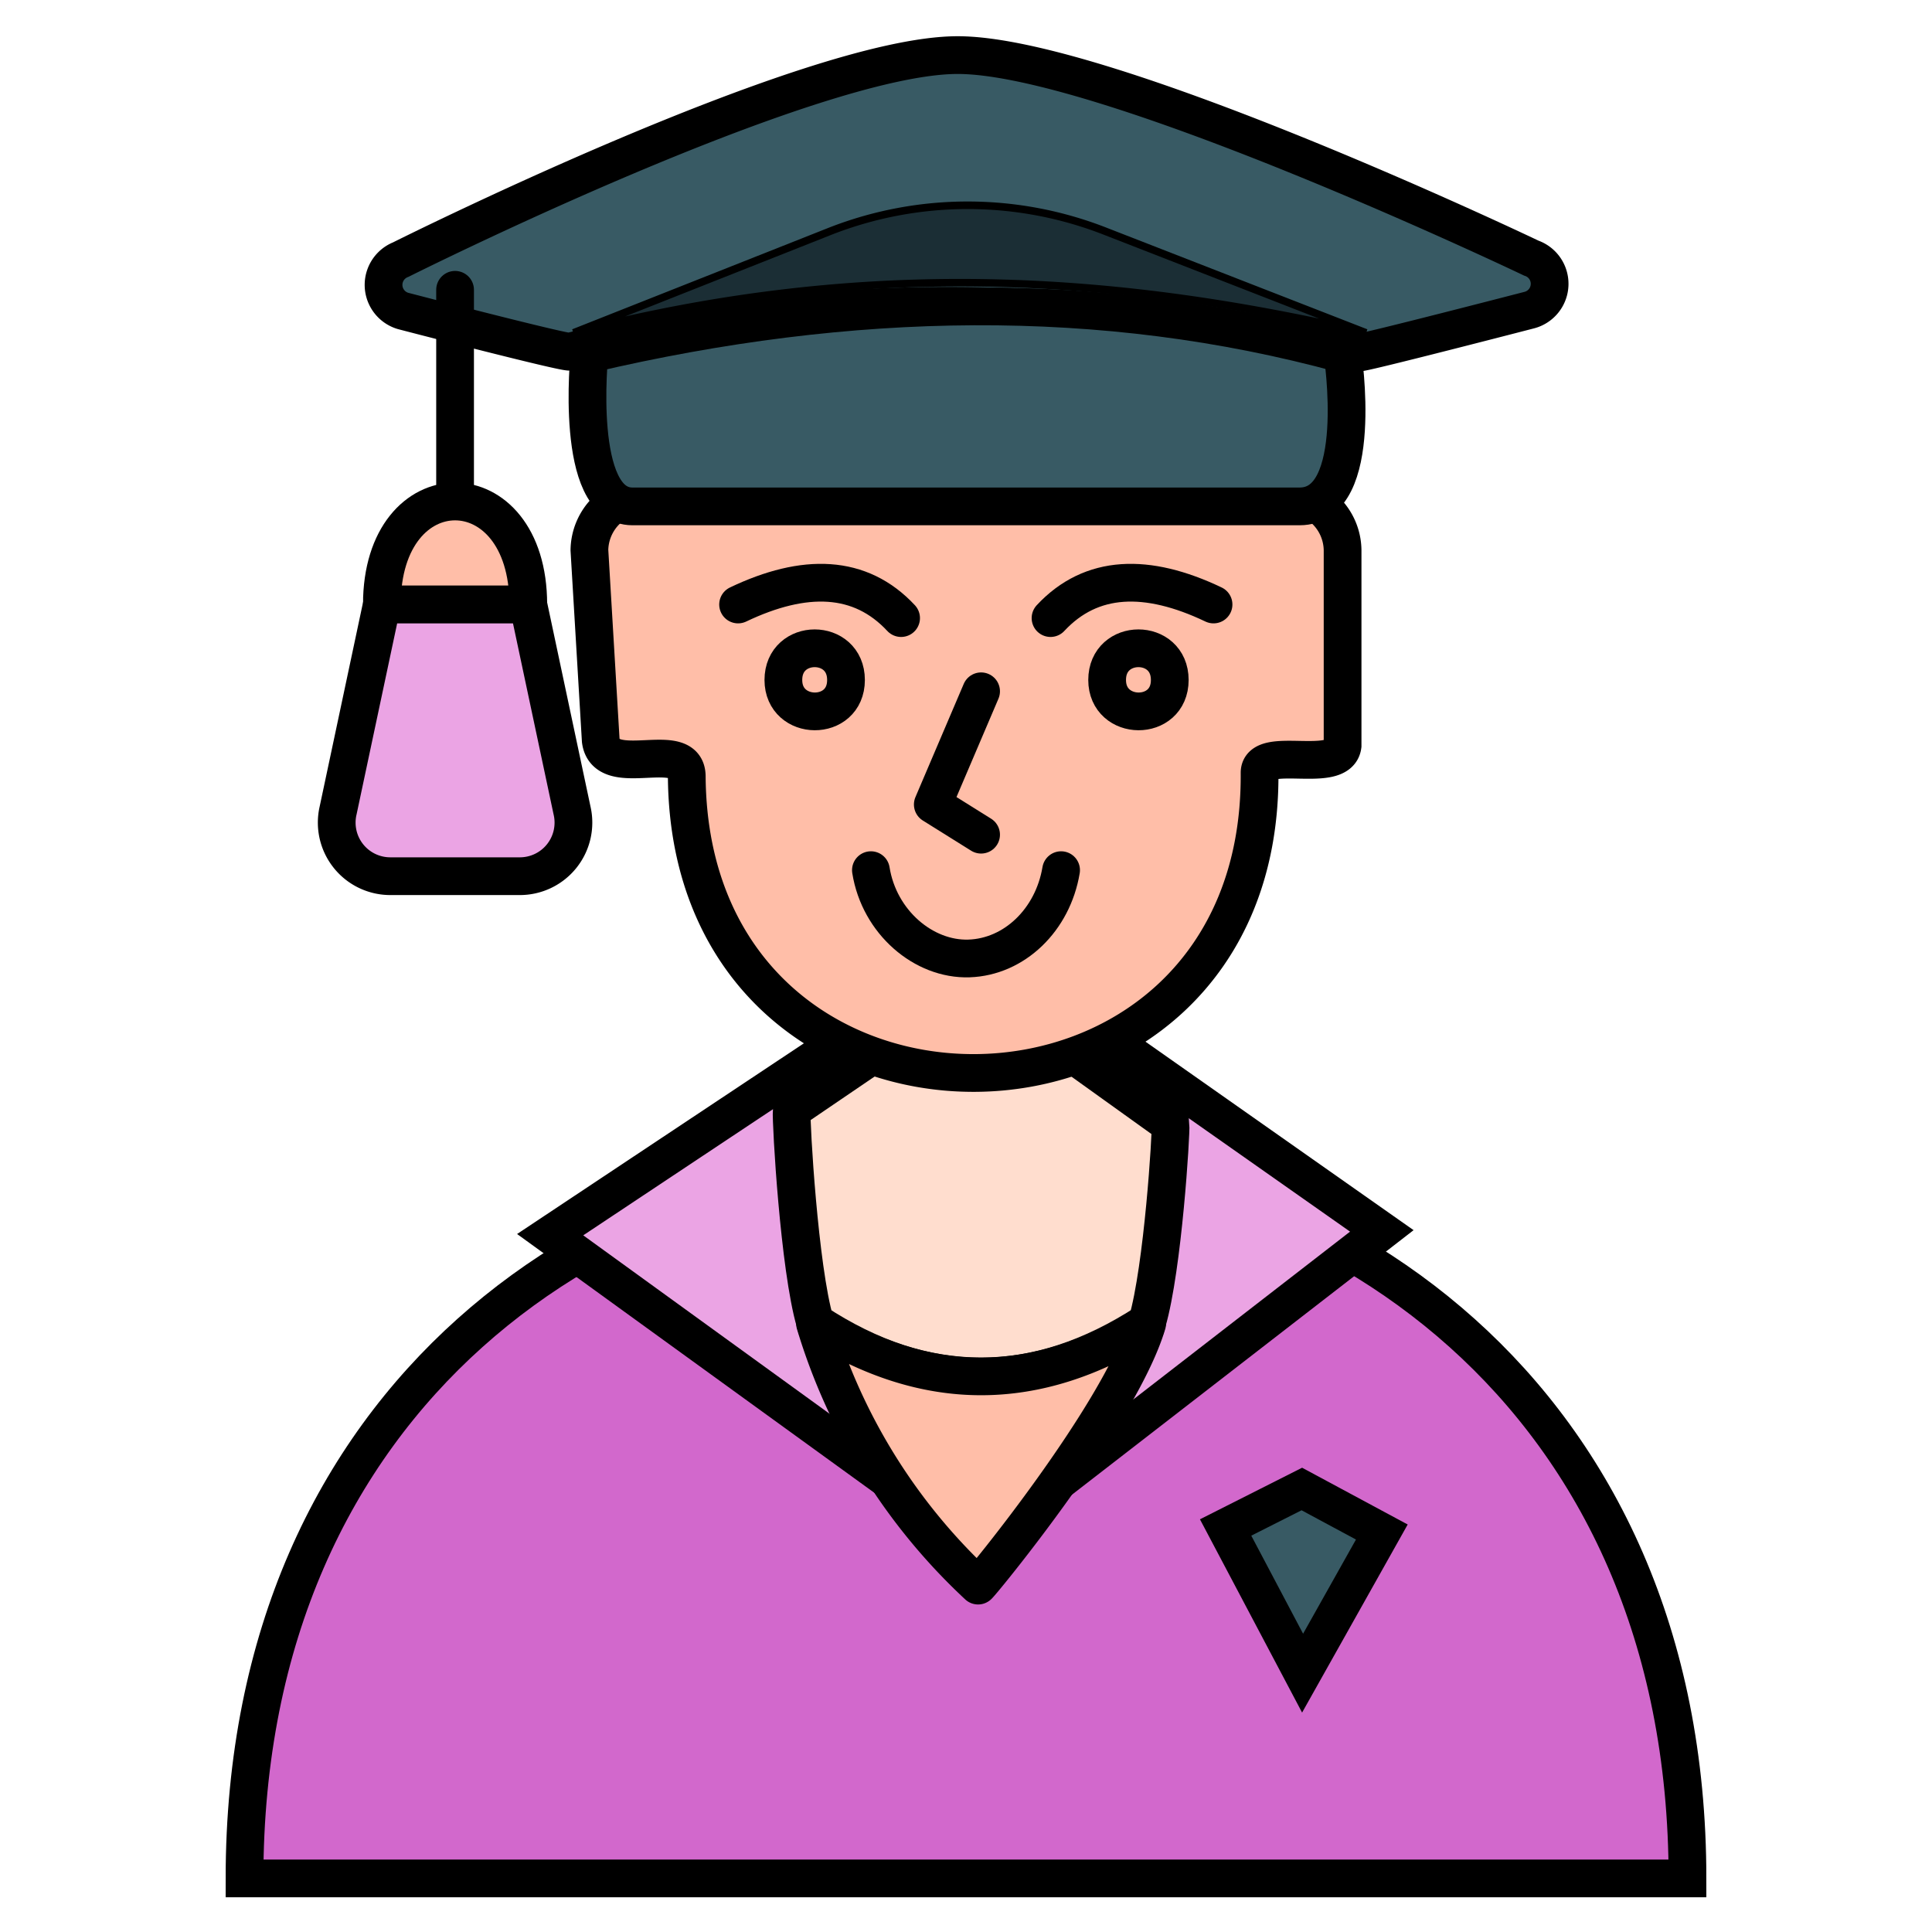 <svg xmlns="http://www.w3.org/2000/svg" viewBox="0 0 256 256"><defs><style>.a{fill:#d268cc;}.a,.b,.c,.d,.e,.f,.g,.h,.i,.j{stroke:#000;}.a,.b,.c,.e,.f,.h,.i,.j{stroke-miterlimit:10;}.a,.b,.c,.d,.e,.f,.g,.h,.j{stroke-width:5px;}.b{fill:#eba4e4;}.c{fill:#ffddce;}.d,.e{fill:#ffbea8;}.d,.g,.h{stroke-linecap:round;}.d,.g{stroke-linejoin:round;}.f{fill:#385a64;}.g,.h,.j{fill:none;}.i{fill:#1b2e35;}</style></defs><path class="a" d="M32.4,248.9c0-128.5,191.2-128.5,191.2,0Z"/><polygon class="b" points="183.1 163.1 129.5 204.6 72.9 163.6 129.9 125.7 183.1 163.1"/><path class="c" d="M155.1,149l-25.8-18.5-24.4,16.6c-.1,1.8,1,20.9,3.1,28.1q21.9,14.4,44,0C154.1,168,155.2,150.1,155.1,149Z"/><path class="d" d="M108,175.4a78.1,78.1,0,0,0,21.6,34.7c.1.1,18.8-22.6,22.4-34.7C137.3,184.7,122.7,184.7,108,175.4Z"/><path class="e" d="M177.9,98.8c-.5,3.9-11-.1-11,3.6.4,52.7-75.5,53.2-75.9.5,0-5.2-10.7.6-11.4-4.8L78.1,72.9a7.5,7.5,0,0,1,7.5-7.4h84.8a7.5,7.5,0,0,1,7.5,7.4Z"/><path class="f" d="M53.4,41.2a3.6,3.6,0,0,1-.3-6.8S107.2,7.3,126.9,7.3s76,26.9,76,26.9a3.6,3.6,0,0,1-.3,6.9s-22,5.7-22.5,5.6q-56.4-12.3-104.6-.1C74.9,46.8,53.4,41.2,53.4,41.2Z"/><path class="f" d="M172.2,67.1H83.8c-7.8,0-5.7-20.2-5.7-20.2,34.6-8.1,68-8.7,99.8,0C177.9,46.9,181,67.1,172.2,67.1Z"/><path class="g" d="M97.8,80.1c8.8-4.2,16.2-4,21.6,1.8"/><path class="g" d="M140.6,115.3c-1.1,6.6-6.2,11.5-12.2,11.7s-11.9-4.8-13-11.7"/><path class="g" d="M160.8,80.1c-8.8-4.2-16.2-4-21.6,1.8"/><path class="g" d="M130,91.6l-6.4,15,6.4,4"/><polygon class="f" points="172.6 221.7 162.4 202.4 172.5 197.3 183.1 203 172.6 221.7"/><line class="h" x1="60.3" y1="38.4" x2="60.3" y2="65.7"/><path class="e" d="M50.6,80.1c0-18.2,19.4-18.2,19.4,0Z"/><path class="b" d="M50.6,80.1l-5.8,27.3a7.1,7.1,0,0,0,7,8.7h17a7.1,7.1,0,0,0,7-8.7L70,80.1Z"/><path class="i" d="M181,44.1c-32-7.4-65.6-10.2-105,0l34.1-13.5a50,50,0,0,1,36.5.1Z"/><path class="j" d="M103.8,90.1c0-5.6,8.3-5.6,8.3,0S103.8,95.6,103.8,90.1Z"/><path class="j" d="M146.7,90.1c0-5.6,8.3-5.6,8.3,0S146.7,95.6,146.7,90.1Z"/></svg>